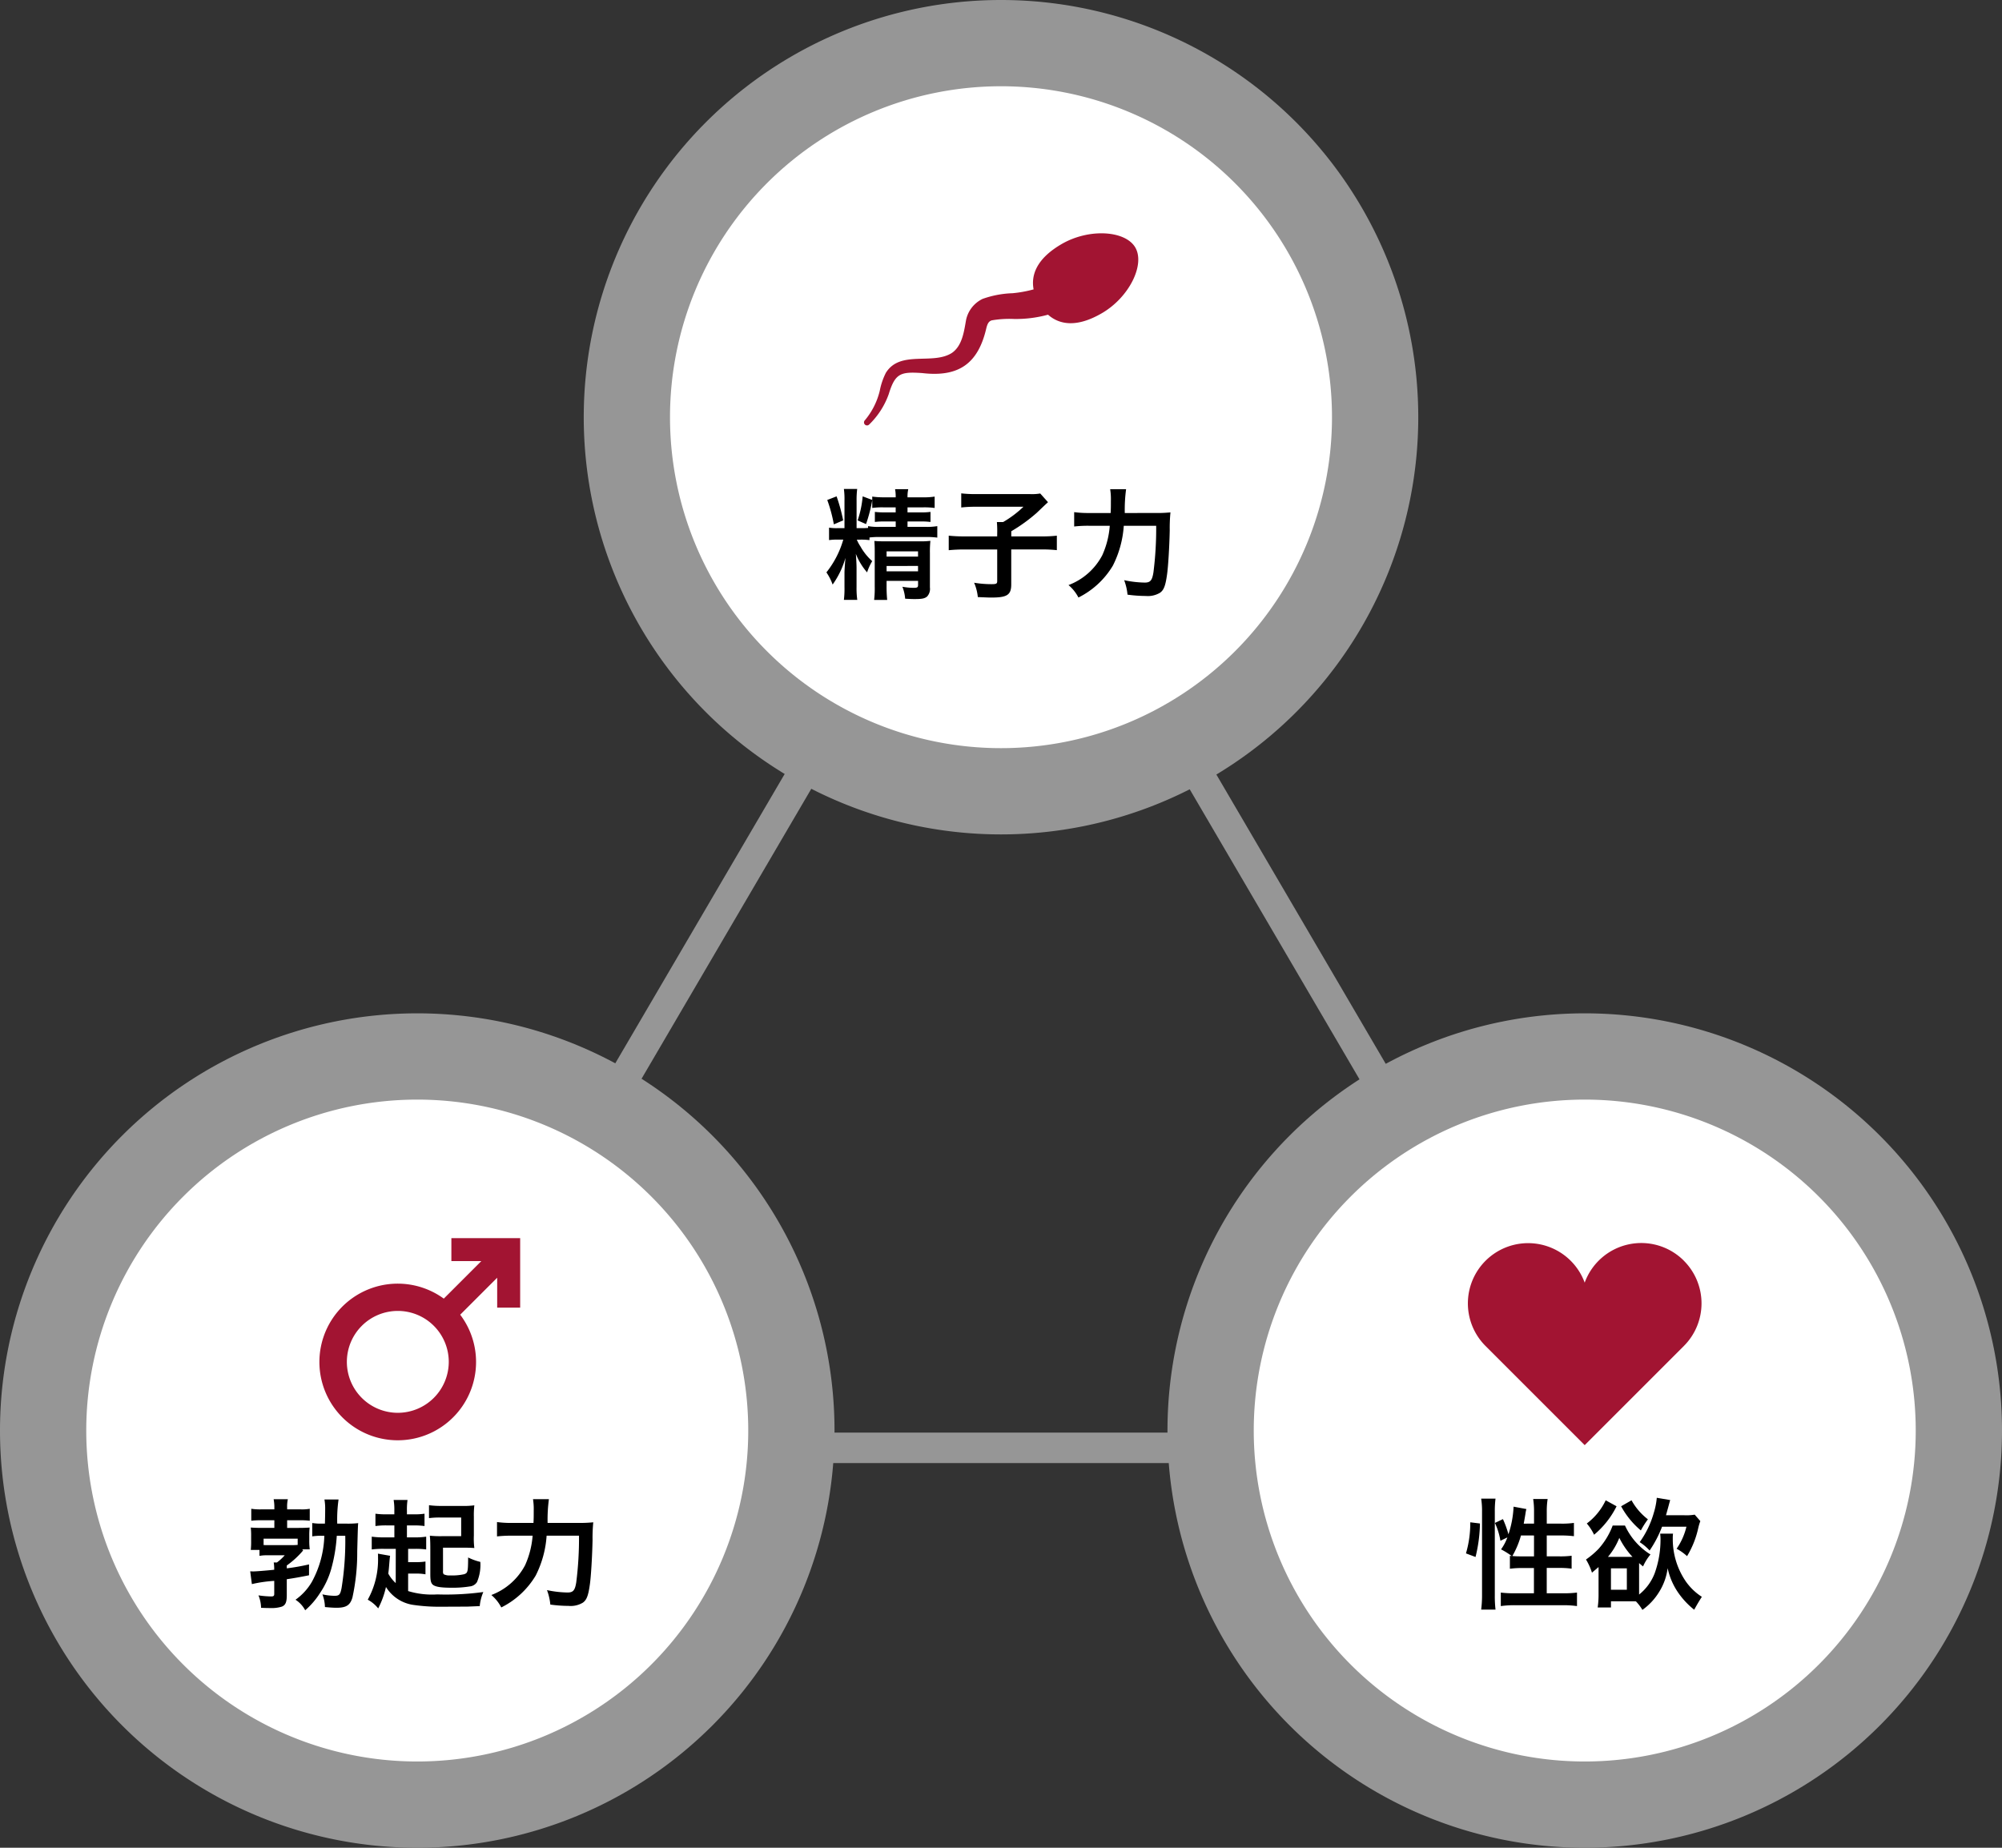 <svg xmlns="http://www.w3.org/2000/svg" width="230.025" height="212.33" viewBox="0 0 230.025 212.33"><rect x="0" y="0" width="230.025" height="212.33" fill="#333333" stroke="none"/><g transform="translate(653.086 -2668.909)"><g transform="translate(-609.28 2715.514)" fill="none"><path d="M71.133,0l71.133,121.519H0Z" stroke="none"/><path d="M 71.133 6.928 L 6.104 118.019 L 136.162 118.019 L 71.133 6.928 M 71.133 -7.62939453125e-06 L 142.266 121.519 L -1.52587890625e-05 121.519 L 71.133 -7.62939453125e-06 Z" stroke="none" fill="#969696"/></g><g transform="translate(-653.086 2785.355)"><path d="M357.083,47.942A47.942,47.942,0,1,1,309.141,0a47.942,47.942,0,0,1,47.942,47.942" transform="translate(-261.199)" fill="#969696"/><path d="M358.752,59.524a38.03,38.03,0,1,1-38.03-38.03,38.03,38.03,0,0,1,38.03,38.03" transform="translate(-272.781 -11.582)" fill="#fff"/><path d="M355.965,56.01v2.641h3.441l-4.313,4.312a9,9,0,1,0,1.885,1.849l4.25-4.25V64h2.641V56.01Zm-6.154,20.075a5.854,5.854,0,1,1,5.854-5.854,5.861,5.861,0,0,1-5.854,5.854" transform="translate(-304.103 -30.181)" fill="#a21432"/><path d="M326.313,122.064a4.834,4.834,0,0,0-.083-.989h1.635a3.712,3.712,0,0,0-.083.976v.192h1.581a4.947,4.947,0,0,0,1.017-.069v1.374a7.734,7.734,0,0,0-1.031-.055h-1.567v.879h1.265c.591,0,.934-.014,1.319-.042a8.449,8.449,0,0,0-.041.962v.468a7.489,7.489,0,0,0,.055,1.072h-.866l.11.124a10.037,10.037,0,0,1-1.883,1.732v.33a24.332,24.332,0,0,0,2.556-.454v1.251c-1.113.22-1.539.3-2.556.453v1.842c0,.8-.151,1.14-.564,1.305a3.784,3.784,0,0,1-1.278.165c-.275,0-.509,0-1.113-.028a3.872,3.872,0,0,0-.3-1.429,10.865,10.865,0,0,0,1.47.124c.261,0,.344-.068.344-.289v-1.5a15.491,15.491,0,0,0-2.57.371l-.192-1.47c.3.013.3.013.357.013.261,0,1.36-.083,2.4-.192a4.656,4.656,0,0,0-.055-.838h.371a5.558,5.558,0,0,0,.893-.825h-2.034a4.255,4.255,0,0,0-.866.069V126.9h-1a9.28,9.28,0,0,0,.041-1.086v-.509a8.366,8.366,0,0,0-.041-.976c.385.028.742.042,1.292.042h1.416v-.879h-1.525a8.755,8.755,0,0,0-1.127.055v-1.374a6.569,6.569,0,0,0,1.141.069h1.512Zm2.68,3.546h-3.917v.728a4.527,4.527,0,0,0,.453.014h2.721c.371,0,.563-.014.742-.027Zm5.552-1.732a10.4,10.4,0,0,0,1.4-.055c-.028.261-.041.55-.11,3.243a24.184,24.184,0,0,1-.55,5.3c-.261.893-.714,1.181-1.828,1.181-.357,0-.742-.027-1.333-.082a4.347,4.347,0,0,0-.289-1.457,6.747,6.747,0,0,0,1.388.165c.536,0,.66-.124.811-.88a34.133,34.133,0,0,0,.426-6.019h-.975a18.335,18.335,0,0,1-.66,3.889,9.476,9.476,0,0,1-1.251,2.666,8.885,8.885,0,0,1-1.718,2.006,3.24,3.24,0,0,0-1.113-1.209,6.58,6.58,0,0,0,1.883-2.061,11.756,11.756,0,0,0,1.429-5.291h-.289a7.118,7.118,0,0,0-1.1.068V123.81a6.519,6.519,0,0,0,1.127.069h.33c.014-.536.028-1.058.028-1.608a6.147,6.147,0,0,0-.083-1.168h1.621a16.434,16.434,0,0,0-.151,2.776Z" transform="translate(-294.79 -65.241)"/><path d="M356.05,126.875h-1.278a10,10,0,0,0-1.484.069v-1.471a9.961,9.961,0,0,0,1.5.083h1.1v-1.374h-.8a9.246,9.246,0,0,0-1.374.069v-1.415a8.926,8.926,0,0,0,1.36.069h.811v-.4a7.071,7.071,0,0,0-.082-1.25H357.4a7.3,7.3,0,0,0-.069,1.25v.4h.715a7.737,7.737,0,0,0,1.306-.069v1.415a8.915,8.915,0,0,0-1.306-.069h-.715v1.374h.825a8.472,8.472,0,0,0,1.388-.083v1.471a8.747,8.747,0,0,0-1.333-.069h-.742V128.4h.811a7.1,7.1,0,0,0,1.182-.069v1.47a5.648,5.648,0,0,0-1.182-.083h-.811v2.007a9.422,9.422,0,0,0,3.34.385,31.765,31.765,0,0,0,5.3-.275,5.269,5.269,0,0,0-.412,1.621c-.4.014-.4.014-1.4.055-.137,0-2.2.013-3.009.013a20.63,20.63,0,0,1-3.3-.22,4.442,4.442,0,0,1-3.065-2.048,10.092,10.092,0,0,1-.893,2.46,3.988,3.988,0,0,0-1.2-1,9.487,9.487,0,0,0,1.181-4.865,3.613,3.613,0,0,0-.013-.426l1.4.248c-.041.261-.041.261-.124,1.264-.014.206-.041.439-.083.783a4.2,4.2,0,0,0,.852,1.086Zm5.428,2.556a.556.556,0,0,0,.069.357,1.411,1.411,0,0,0,.742.138,6.282,6.282,0,0,0,1.622-.138c.412-.151.44-.247.453-1.923a6.492,6.492,0,0,0,1.4.508,5.032,5.032,0,0,1-.385,2.322,1.1,1.1,0,0,1-.811.495,12.352,12.352,0,0,1-2.13.151c-1.237,0-1.855-.11-2.144-.357-.206-.192-.275-.481-.275-1.182v-2.9c0-.674-.013-1.1-.055-1.539a11.43,11.43,0,0,0,1.374.055h2.226v-2.144h-2.322a9.7,9.7,0,0,0-1.374.069v-1.484a10.724,10.724,0,0,0,1.484.083h2.281a9.193,9.193,0,0,0,1.443-.069,10.272,10.272,0,0,0-.055,1.333v2.13a8.863,8.863,0,0,0,.055,1.443c-.385-.028-.7-.041-1.525-.041h-2.075Z" transform="translate(-310.576 -65.337)"/><path d="M393.557,123.78a14.944,14.944,0,0,0,1.773-.069,18.561,18.561,0,0,0-.082,2.075c-.042,1.883-.179,4.205-.316,5.112-.178,1.264-.371,1.745-.8,2.048a2.713,2.713,0,0,1-1.635.371,15.877,15.877,0,0,1-2.1-.151,6.448,6.448,0,0,0-.385-1.663,12.147,12.147,0,0,0,2.363.275c.646,0,.852-.247,1-1.168a40.1,40.1,0,0,0,.316-5.36H389.97a11.873,11.873,0,0,1-1.251,4.576,9.571,9.571,0,0,1-3.958,3.669,4.644,4.644,0,0,0-1.141-1.429,7.286,7.286,0,0,0,3.876-3.422,10.073,10.073,0,0,0,.865-3.395h-2.391a14.531,14.531,0,0,0-1.7.083v-1.649a11.962,11.962,0,0,0,1.745.1h2.446c.027-.55.027-.687.027-1.4a7.246,7.246,0,0,0-.082-1.333h1.828a17.811,17.811,0,0,0-.151,2.735Z" transform="translate(-327.165 -65.225)"/></g><g transform="translate(-518.945 2785.355)"><path d="M618.768,47.942A47.942,47.942,0,1,1,570.826,0a47.942,47.942,0,0,1,47.942,47.942" transform="translate(-522.884)" fill="#969696"/><path d="M620.437,59.524a38.03,38.03,0,1,1-38.03-38.03,38.03,38.03,0,0,1,38.03,38.03" transform="translate(-534.465 -11.582)" fill="#fff"/><path d="M622.555,59.28a6.915,6.915,0,0,0-11.4,2.517,6.922,6.922,0,1,0-11.394,7.277l11.394,11.395,11.395-11.395a6.926,6.926,0,0,0,0-9.794" transform="translate(-563.219 -30.85)" fill="#a21432"/><path d="M597.253,127.22a12.339,12.339,0,0,0,.495-3.573l1.113.137a17.163,17.163,0,0,1-.508,3.848ZM599,133.679a13.119,13.119,0,0,0,.1-1.732v-9.565a9.114,9.114,0,0,0-.1-1.456h1.649a11.169,11.169,0,0,0-.082,1.456v9.675a13.4,13.4,0,0,0,.082,1.622Zm6.074-9.881v-1.374a9.283,9.283,0,0,0-.1-1.457h1.663a9.13,9.13,0,0,0-.1,1.457V123.8h1.608a9.741,9.741,0,0,0,1.512-.083v1.525a12.642,12.642,0,0,0-1.5-.083h-1.622v2.4h1.374a10.271,10.271,0,0,0,1.484-.069v1.484a10.273,10.273,0,0,0-1.5-.083h-1.36v2.913h1.869a12.379,12.379,0,0,0,1.608-.082v1.553a11.106,11.106,0,0,0-1.608-.1h-5.525a11.171,11.171,0,0,0-1.621.1v-1.553a12.454,12.454,0,0,0,1.621.082h2.185V128.9h-1.237a11.4,11.4,0,0,0-1.525.083v-1.484c.1.014.124.014.22.028a8.659,8.659,0,0,0-1.237-.77,5.7,5.7,0,0,0,.729-1.374l-.8.385a7.839,7.839,0,0,0-.632-2.048l.921-.44a11.263,11.263,0,0,1,.632,1.745,11.6,11.6,0,0,0,.591-3.175l1.471.275a3.411,3.411,0,0,0-.1.495c-.041.261-.137.825-.206,1.182Zm-1.5,1.36a10.224,10.224,0,0,1-.99,2.364c.3.028.6.041,1.044.041h1.443v-2.4Z" transform="translate(-562.958 -65.161)"/><path d="M637.151,124.84a3.667,3.667,0,0,0-.028.564,8.578,8.578,0,0,0,1.484,4.906,6.618,6.618,0,0,0,1.855,1.786c-.275.426-.509.811-.879,1.484a9.067,9.067,0,0,1-1.65-1.7,7.769,7.769,0,0,1-1.4-3.078,6.719,6.719,0,0,1-.962,2.707,7.033,7.033,0,0,1-1.938,2.089,5.313,5.313,0,0,0-.742-.976c-.22-.014-.275-.014-.632-.014h-2.24v.715h-1.525a10.022,10.022,0,0,0,.1-1.5v-3.147c-.138.124-.371.316-.756.646a6.873,6.873,0,0,0-.687-1.512,9.55,9.55,0,0,0,1.443-1.223,8.483,8.483,0,0,0,1.622-2.68h1.415a7.714,7.714,0,0,0,2.927,3.325,5.8,5.8,0,0,0-.852,1.374c-.247-.206-.33-.274-.454-.385v3.615a5.766,5.766,0,0,0,1.787-2.433,11.421,11.421,0,0,0,.674-3.971,5.262,5.262,0,0,0-.042-.591Zm-6.487-3.147a10.081,10.081,0,0,1-2.583,3.27,5.718,5.718,0,0,0-.838-1.292,7.09,7.09,0,0,0,2.171-2.666Zm1.69,5.813h.138a9.033,9.033,0,0,1-1.512-2.185,7.81,7.81,0,0,1-1.306,2.185Zm-2.336,3.779h1.827v-2.46h-1.827Zm2.364-10.279a7.062,7.062,0,0,0,1.883,2.185,10,10,0,0,0-.811,1.278,9.582,9.582,0,0,1-2.268-2.776Zm6.06,1.718a5.8,5.8,0,0,0,1.2-.069l.646.742a6.252,6.252,0,0,0-.233.77,10.6,10.6,0,0,1-1.292,3.257,5.935,5.935,0,0,0-1.2-.852,7.463,7.463,0,0,0,1.127-2.529h-2.8a13.119,13.119,0,0,1-1.429,2.735,5.651,5.651,0,0,0-1.141-.962,10.789,10.789,0,0,0,1.621-3.367,8.257,8.257,0,0,0,.344-1.732l1.539.261c-.137.481-.22.811-.275,1-.11.4-.165.6-.207.742Z" transform="translate(-579.065 -65.048)"/></g><g transform="translate(-586.015 2668.909)"><path d="M95.884,47.942A47.942,47.942,0,1,1,47.942,0,47.942,47.942,0,0,1,95.884,47.942" transform="translate(0 0)" fill="#969696"/><path d="M97.553,59.524a38.03,38.03,0,1,1-38.03-38.03,38.03,38.03,0,0,1,38.03,38.03" transform="translate(-11.582 -11.582)" fill="#fff"/><path d="M101,59.772c-1.138-1.958-5.3-2.234-8.465-.4-2.869,1.668-3.537,3.549-3.222,5.209a14,14,0,0,1-2.425.442,11.3,11.3,0,0,0-3.431.649,3.478,3.478,0,0,0-1.9,2.407c-.241,1.352-.441,2.966-1.615,3.793-2.209,1.443-5.956-.357-7.605,2.3a7.827,7.827,0,0,0-.7,2.059,8.317,8.317,0,0,1-1.718,3.4.347.347,0,0,0,.474.505A9.1,9.1,0,0,0,72.674,76.6c.74-2.407,1.381-2.567,3.85-2.4,4.162.486,6.423-1.064,7.363-5.189.109-.4.232-.767.633-.873a11.727,11.727,0,0,1,2.543-.155,13.973,13.973,0,0,0,3.907-.493c1.286,1.137,3.267,1.526,6.183-.169,3.163-1.839,4.983-5.594,3.845-7.551" transform="translate(-37.625 -31.328)" fill="#a21432"/><path d="M65.412,127.718a6.958,6.958,0,0,0-1.017-.055h-.439a4.348,4.348,0,0,0,.412.77,6.471,6.471,0,0,0,1.36,1.7,6.107,6.107,0,0,0-.591,1.292,7.367,7.367,0,0,1-1.292-2.13c.041.453.082,1.181.082,1.662V133.1a9.821,9.821,0,0,0,.083,1.484H62.472a10.606,10.606,0,0,0,.068-1.484v-1.594c0-.33.042-.907.11-1.745a9.944,9.944,0,0,1-1.471,3.064,6.038,6.038,0,0,0-.715-1.4,10.83,10.83,0,0,0,1.938-3.765h-.577a6.874,6.874,0,0,0-1.058.055v-1.429a5.6,5.6,0,0,0,1.031.055h.742V123.21a8.922,8.922,0,0,0-.068-1.374H64a10.087,10.087,0,0,0-.069,1.36v3.147H64.4c.357,0,.468,0,.852-.027v-.206a6.534,6.534,0,0,0,1.388.083h1.787v-.619H67.185a8.791,8.791,0,0,0-1.154.055v-1.154a8.851,8.851,0,0,0,1.168.055h1.223v-.577h-1.4a8.064,8.064,0,0,0-1.292.069v-.907a16.907,16.907,0,0,1-.715,2.762l-.962-.426a11.646,11.646,0,0,0,.577-2.762l1.1.412v-.385a9.257,9.257,0,0,0,1.388.083h1.306a4.723,4.723,0,0,0-.069-.934h1.512a3.8,3.8,0,0,0-.083.934H71.5a7.882,7.882,0,0,0,1.4-.083v1.306a8.973,8.973,0,0,0-1.333-.069H69.783v.577h1.5a7.77,7.77,0,0,0,1.14-.055v1.154a9.032,9.032,0,0,0-1.168-.055H69.783v.619h2.061a6.949,6.949,0,0,0,1.36-.083v1.319a8.921,8.921,0,0,0-1.36-.069H66.636a9.163,9.163,0,0,0-1.223.055Zm-3.779-5.029a20.09,20.09,0,0,1,.756,2.762l-1.072.454a16.9,16.9,0,0,0-.756-2.8Zm5.744,10.334a15.4,15.4,0,0,0,.069,1.567h-1.5a11.314,11.314,0,0,0,.069-1.567v-4.04c0-.522-.014-.783-.041-1.168.33.027.618.041,1.1.041h4.1a8.837,8.837,0,0,0,1.237-.055,12.377,12.377,0,0,0-.055,1.415v3.944a1.284,1.284,0,0,1-.316,1.031c-.274.234-.577.3-1.429.3-.233,0-.4,0-1.1-.041a4.781,4.781,0,0,0-.316-1.374,7.154,7.154,0,0,0,1.292.124c.426,0,.509-.055.509-.344V132.4H67.378Zm3.614-4.012H67.378v.6h3.614Zm0,1.676H67.378v.618h3.614Z" transform="translate(-32.582 -65.651)"/><path d="M96.521,127.281c0-.439-.014-.728-.041-1.044h.714a12.033,12.033,0,0,0,2.336-1.759H94.047a13.623,13.623,0,0,0-1.663.083v-1.622a13.43,13.43,0,0,0,1.649.083h6.226a5.626,5.626,0,0,0,1.2-.069l.893,1c-.357.33-.357.33-1.292,1.223a18.686,18.686,0,0,1-2.927,2.117v.591H101.5a15.406,15.406,0,0,0,1.869-.083v1.663a16.883,16.883,0,0,0-1.869-.083H98.129V133.4c0,1.209-.467,1.512-2.3,1.512-.275,0-.55-.014-1.539-.055a5.53,5.53,0,0,0-.426-1.649,12.123,12.123,0,0,0,1.993.165c.564,0,.659-.055.659-.357v-3.628h-3.7a17.589,17.589,0,0,0-1.869.083V127.8a16.689,16.689,0,0,0,1.91.083h3.656Z" transform="translate(-49.011 -66.245)"/><path d="M130.724,124.631a14.946,14.946,0,0,0,1.773-.069,18.6,18.6,0,0,0-.082,2.075c-.041,1.883-.179,4.205-.316,5.112-.178,1.264-.371,1.745-.8,2.048a2.713,2.713,0,0,1-1.635.371,15.864,15.864,0,0,1-2.1-.151,6.448,6.448,0,0,0-.385-1.663,12.143,12.143,0,0,0,2.363.275c.646,0,.852-.247,1-1.168a40.1,40.1,0,0,0,.316-5.36h-3.724a11.875,11.875,0,0,1-1.251,4.576,9.572,9.572,0,0,1-3.958,3.669,4.642,4.642,0,0,0-1.141-1.429,7.285,7.285,0,0,0,3.876-3.422,10.073,10.073,0,0,0,.866-3.395h-2.391a14.541,14.541,0,0,0-1.7.083v-1.649a11.961,11.961,0,0,0,1.745.1h2.446c.027-.55.027-.687.027-1.4a7.247,7.247,0,0,0-.082-1.333H127.4a17.814,17.814,0,0,0-.151,2.735Z" transform="translate(-65.086 -65.683)"/></g></g></svg>